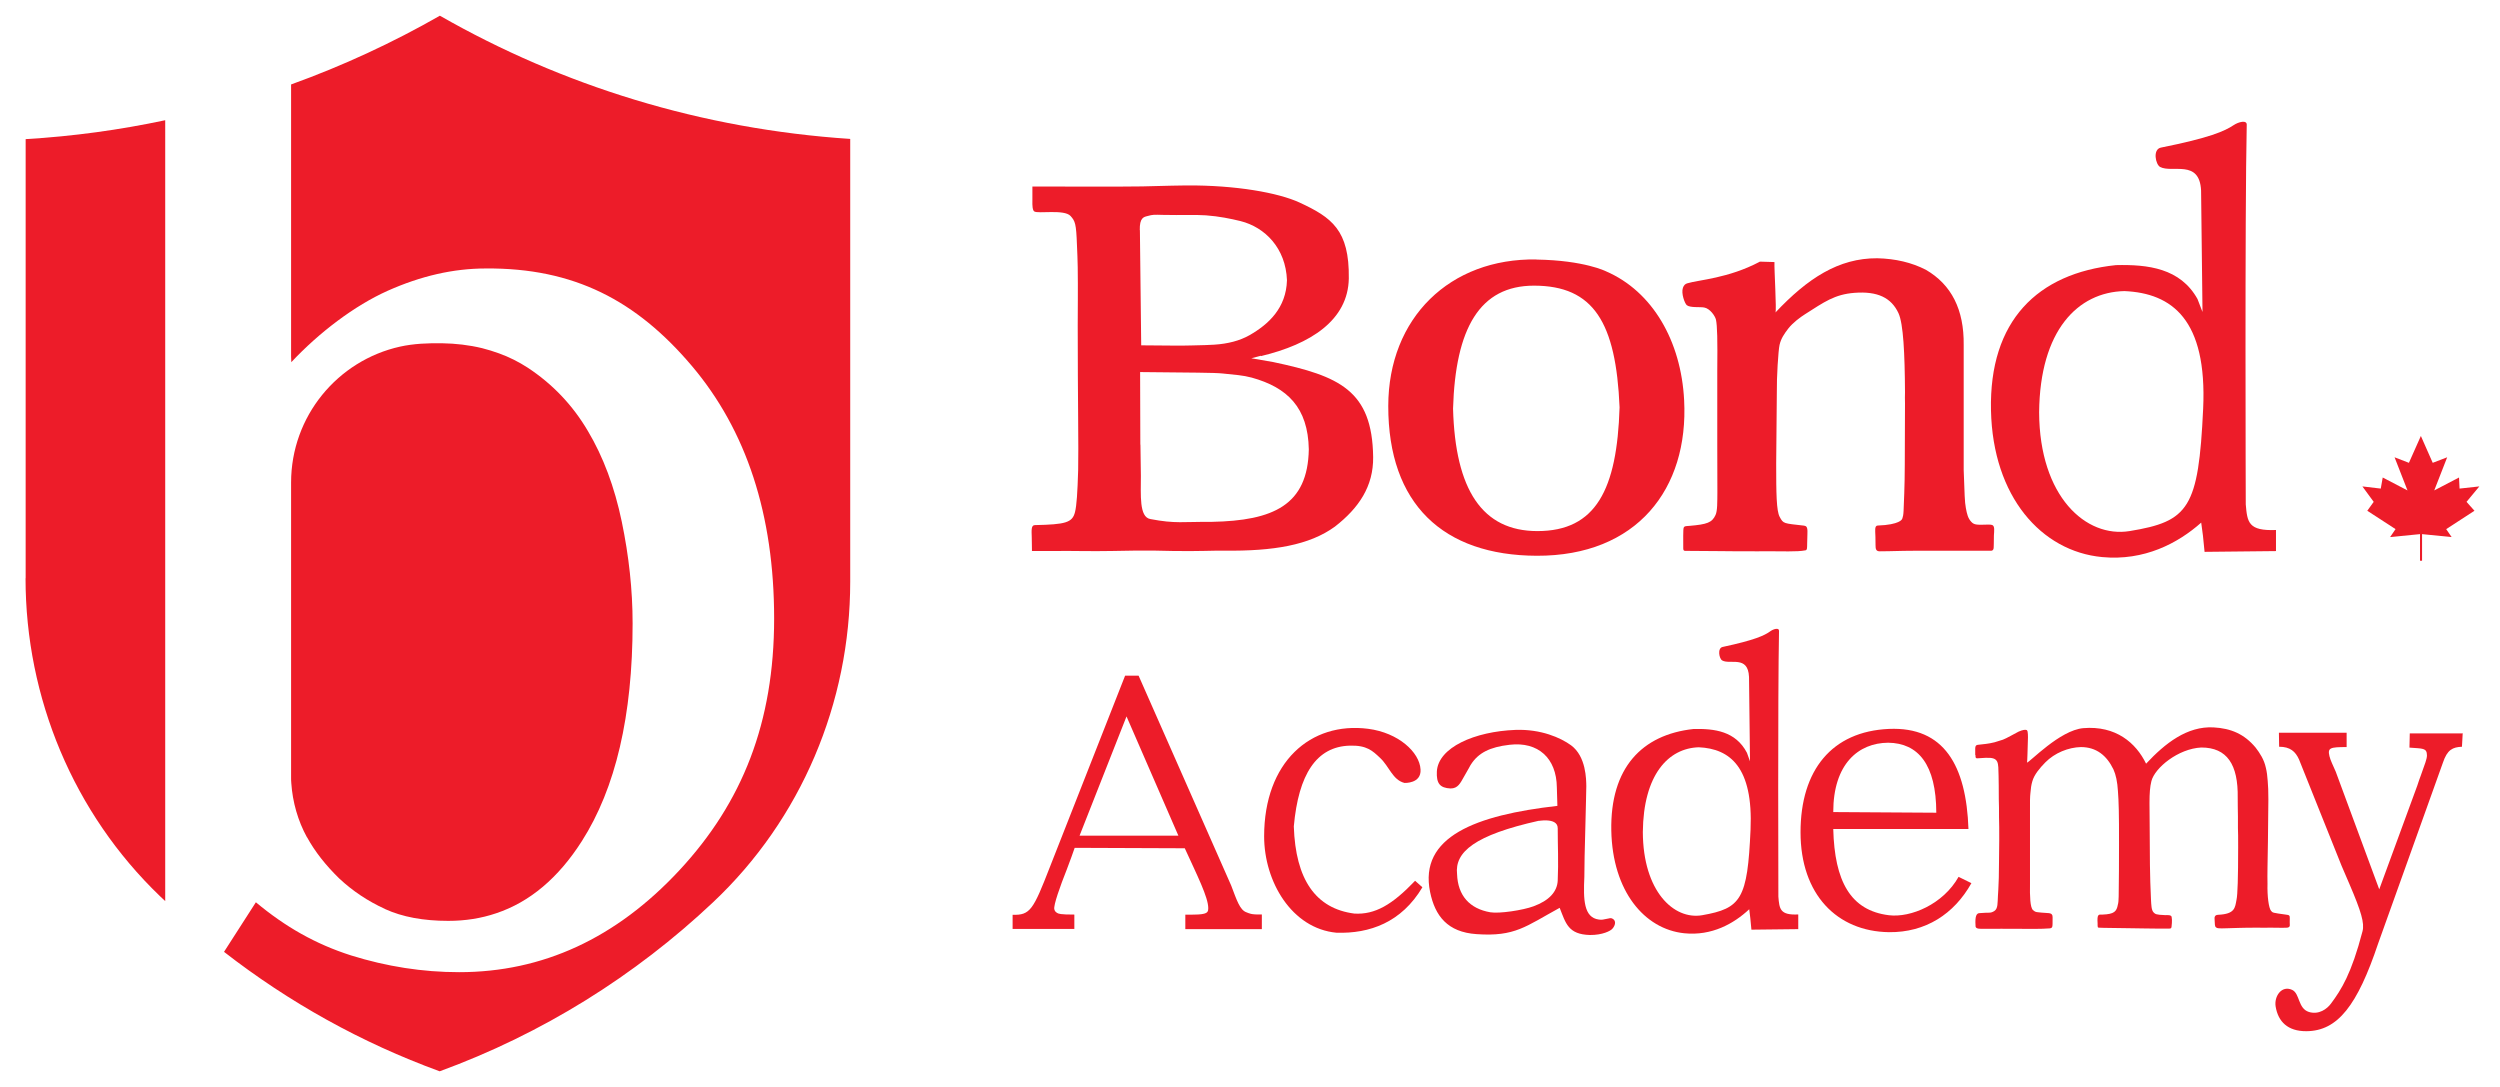 <svg xmlns="http://www.w3.org/2000/svg" id="Layer_1" viewBox="0 0 230 100"><defs><style>.cls-1{fill:#ed1c29;stroke-width:0px;}</style></defs><path class="cls-1" d="m161.91,24.07l1.34.04c-.03.64.21,4.51.09,4.64,2.96-3.14,5.81-5.01,9.37-4.99,1.68.04,3.16.39,4.47,1.06,2.36,1.37,3.52,3.67,3.48,6.92v11.5c.04,1.25.07,2.04.09,2.38.02.48.06.86.11,1.12.1.54.19.94.5,1.27.28.3.53.28,1.61.25.12,0,.26.02.31.04.26.09.18.55.16.96-.02.75,0,.97-.02,1.1,0,.15-.05.31-.26.31-2.39,0-3.09,0-5.04,0-1.09,0-2.28-.02-4.38.04-.5.01-.29,0-.81.01-.34,0-.38-.22-.38-.56,0-.78-.02-.89-.02-1.01,0-.26-.09-.79.21-.8,2.06-.07,2.24-.6,2.2-.53-.01.02.16-.09.19-.83.02-.55.11-2.33.11-4.22l.02-5.66c-.02-.24,0-.81,0-1.03-.02-3.56-.15-6.3-.6-7.27-.66-1.42-1.92-2.03-4.04-1.87-1.85.14-2.81.86-4.56,1.97-.44.28-1.11.77-1.54,1.32-.37.48-.67.92-.8,1.5-.12.53-.27,3.04-.25,4.31l-.06,6.59c0,2.78.02,4.36.32,4.92.35.65.34.59,2.25.81.23.04.25.14.29.3.04.14,0,.65-.01,1.36-.01.32.02.58-.15.61-.88.16-1.75.07-4.62.09-2.4.01-4.01-.04-6.41-.04-.07,0-.22.02-.22-.22,0-.7-.02-1.8.04-1.9.04-.18.29-.16.53-.18,1.63-.14,2.08-.3,2.4-1,.18-.39.16-1.17.17-2.08,0-.63-.01-2.06-.01-4.34v-6.8c.03-2.94,0-4.17-.12-4.75-.08-.34-.55-1.03-1.09-1.12-.38-.07-1.27.04-1.59-.21-.19-.15-.54-1.09-.36-1.6.08-.24.22-.37.42-.42,1.02-.31,3.75-.45,6.63-1.97"></path><path class="cls-1" d="m116,32.73l-.88.23,2.02.35c6.08,1.29,9.11,2.6,9.19,8.74.03,2.7-1.32,4.69-3.52,6.4-2.35,1.71-5.66,2.26-10.15,2.21-.92-.02-2.44.07-4.77.03-2.57-.08-4.42-.02-5.56,0-1.96.04-3.69-.02-5.15,0h-2.24s0-.19-.01-.69c0-.24-.01-.48-.01-.59-.02-.63-.06-1.09.28-1.1,2.82-.06,3.46-.22,3.7-1.2.15-.59.23-1.8.29-3.85.05-2.13-.04-6.41-.04-13.3,0-1.45.03-3.27,0-5.38-.01-.75-.04-1.25-.07-2.03-.07-2-.17-2.21-.59-2.68-.58-.64-3.01-.18-3.34-.42-.05-.04-.11-.1-.15-.36-.03-.18-.02-.39-.02-.71,0-.19,0-.4,0-.54v-.68h.31c.97,0,3.05,0,6.26.01.66,0,1.83,0,3.53-.02,2.27-.06,3.63-.09,4.07-.09,4.55-.03,8.44.67,10.4,1.57,2.96,1.37,4.6,2.53,4.54,6.98-.06,3.85-3.52,6.06-8.08,7.15m-11.14-11.59l.12,10.6c2.22.02,3.9.04,4.66.01.95-.02,1.62-.04,2.06-.07,1.25-.08,2.34-.36,3.24-.87,1.77-1.01,3.38-2.51,3.45-5.06-.11-2.94-2.01-4.87-4.27-5.44-.9-.22-1.96-.44-3.19-.53-1-.07-2.2,0-3.95-.04-.83-.02-.9-.04-1.44.11-.31.08-.72.14-.69,1.3m.06,19.73l.04,2.85c0,1.82-.16,3.8.86,3.99,2.34.45,3.03.24,5.67.26,5.65-.11,8.83-1.53,8.92-6.67-.07-3.85-1.97-5.69-5.25-6.6-.81-.22-1.55-.26-2.68-.38-.74-.08-2.83-.08-7.59-.13l.02,6.68Z"></path><path class="cls-1" d="m141.36,23.88c4.4.07,6.39,1.08,6.39,1.08,4.29,1.85,6.91,6.42,7.19,11.85.43,8.19-4.37,14.35-13.56,14.32-8.61-.03-13.67-4.76-13.66-13.78.01-8.12,5.68-13.61,13.64-13.48m-.23,2.41c-4.99,0-7.23,3.91-7.45,11.31.2,7.48,2.69,11.27,7.76,11.27,5.38,0,7.33-3.81,7.56-11.39-.33-7.8-2.38-11.19-7.88-11.19"></path><path class="cls-1" d="m98.86,85.46h-5.7s0-1.3,0-1.3c1.62.05,1.9-.46,3.42-4.37l6.93-17.63h1.24l8.52,19.31c.5,1.31.79,2.25,1.4,2.46.26.09.38.23,1.42.2v1.35h-7.04v-1.33c1.21,0,1.42-.02,1.72-.09.34-.09.39-.24.39-.51,0-1-1.02-3.01-2.16-5.51l-10.13-.04c-.16.48-.38,1.07-.74,2.03-.57,1.43-1.24,3.29-1.13,3.63.04.12.05.19.24.32.15.09.29.16,1.6.16v1.32Zm.46-8.58h9.09l-4.77-10.97-4.32,10.97Z"></path><path class="cls-1" d="m130.2,81.04l.66.59c-1.92,3.23-4.85,4.28-7.91,4.18-4.11-.39-6.65-4.7-6.65-8.87,0-6.82,4.26-10.57,9.57-9.89,2.78.36,4.73,2.15,4.82,3.74.08,1.32-1.48,1.24-1.48,1.24-1.1-.28-1.39-1.51-2.25-2.31-.68-.64-1.21-1.17-2.79-1.12-3.06.09-4.71,2.63-5.14,7.43.16,4.89,2.01,7.56,5.57,8.02,1.9.11,3.48-.81,5.58-3.01"></path><path class="cls-1" d="m148.12,84.47c.18,0,.23.05.23.05.24.12.3.38.16.67-.07.14-.07.12-.15.23-.17.23-.95.61-2.08.6-2.01-.05-2.23-1.08-2.79-2.5-3.13,1.71-4.1,2.67-7.65,2.42-2.67-.18-3.82-1.68-4.27-3.87-1.05-5.11,4.23-7.08,11.71-7.93l-.05-1.7c-.03-2.69-1.72-4.23-4.35-3.92-1.84.21-2.87.76-3.54,1.79-.08.12-.08.13-.2.35-.18.32-.19.34-.45.79-.34.6-.56,1.09-1.24,1.09-.98-.05-1.31-.46-1.26-1.56.12-2.21,3.47-3.69,7.25-3.83,2.33-.08,4.14.72,5.1,1.42,1.39,1.03,1.39,3.15,1.4,3.76,0,.46-.04,1.6-.08,3.44-.07,2.4-.1,4.04-.1,4.9-.1,2.09-.06,3.75,1.34,3.93.33.04.34,0,.89-.1l.14-.03Zm-6.55-8.96c-5.91,1.32-7.75,2.88-7.52,4.91.07,1.97,1.15,3.18,3.06,3.51.83.14,3-.19,3.97-.55,1.45-.53,2.18-1.35,2.23-2.36.08-1.79,0-3.12,0-4.83,0-1.06-2.02-.61-1.74-.67"></path><path class="cls-1" d="m161,70.07l-.09-7.79c-.09-2.03-1.75-1.1-2.47-1.52-.28-.16-.46-1.13.04-1.24,2.95-.63,3.85-1.05,4.4-1.45.29-.21.8-.35.79-.03-.12,5.87-.06,24.44-.06,24.44.09,1.15.15,1.73,1.83,1.65v1.35s-4.31.05-4.31.05l-.1-1.05-.1-.83c-1.41,1.32-3.44,2.47-5.98,2.21-3.67-.38-6.6-3.88-6.71-9.44-.11-5.77,2.81-8.83,7.55-9.35,1.93-.05,3.89.19,4.93,2.19l.29.81Zm-4.4,14.13c3.59-.63,4.17-1.48,4.45-7.88.25-5.73-1.88-7.44-4.76-7.57-2.81.08-5.1,2.53-5.15,7.8.02,5.44,2.84,8.1,5.46,7.65"></path><path class="cls-1" d="m226.57,67.43l-.07,1.27c-.86.04-1.35.27-1.75,1.46l-5.96,16.64c-1.91,5.69-3.71,8.05-6.6,8.07-1.73.01-2.6-.89-2.83-2.26-.16-.96.56-1.99,1.52-1.54.72.34.52,1.71,1.54,2.03.92.28,1.67-.28,2.03-.77.95-1.28,1.88-2.73,2.9-6.65.2-.75-.13-1.84-1.17-4.27-.33-.77-.58-1.34-.76-1.77l-3.91-9.77c-.33-.73-.81-1.17-1.83-1.17l-.02-1.29h6.23v1.32c-1.54,0-1.76.07-1.58.84.09.38.32.83.58,1.43l4,10.82,3.5-9.54c.15-.49.24-.69.32-.92.39-1.09.57-1.54.57-1.87-.01-.7-.39-.61-1.61-.71l.03-1.31h4.89Z"></path><path class="cls-1" d="m181.1,76.27h-12.44c.12,4.8,1.58,7.49,5.11,7.93,2.03.25,5.01-1.02,6.42-3.53l1.18.58c-1.59,2.84-4.22,4.55-7.59,4.51-4.77-.07-8.13-3.46-8.13-9.19s2.89-9.28,8.13-9.51c5.07-.22,7.12,3.36,7.32,9.22m-12.44-1.57l9.48.06c-.01-4.43-1.66-6.41-4.43-6.44-2.73.02-5.05,1.94-5.05,6.38"></path><path class="cls-1" d="m202.63,28.67l-.13-11.14c-.14-2.91-2.66-1.58-3.77-2.17-.42-.23-.7-1.62.07-1.78,4.49-.9,5.86-1.51,6.7-2.07.45-.3,1.21-.49,1.2-.04-.18,8.38-.09,34.93-.09,34.93.14,1.65.23,2.46,2.78,2.36v1.94s-6.57.07-6.57.07l-.15-1.5-.16-1.19c-2.14,1.9-5.24,3.54-9.12,3.17-5.59-.53-10.05-5.56-10.22-13.49-.18-8.25,4.28-12.62,11.5-13.37,2.94-.07,5.92.28,7.5,3.12l.45,1.17Zm-6.71,20.19c5.46-.89,6.34-2.11,6.77-11.26.38-8.2-2.86-10.63-7.25-10.82-4.28.1-7.77,3.61-7.84,11.15.03,7.77,4.32,11.58,8.32,10.93"></path><polygon class="cls-1" points="222.83 51.59 222.83 49.14 225.55 49.41 225.05 48.68 227.65 46.99 226.92 46.17 228.1 44.75 226.28 44.95 226.23 43.93 223.95 45.12 225.14 42.07 223.81 42.58 222.72 40.11 221.62 42.58 220.3 42.07 221.49 45.12 219.21 43.93 219.03 44.95 217.34 44.75 218.38 46.17 217.79 46.99 220.39 48.68 219.89 49.41 222.64 49.14 222.64 51.59 222.83 51.59"></polygon><path class="cls-1" d="m181.72,69.44v-.59c0-.22.09-.33.27-.33.56-.07.86-.07,1.51-.23.19-.06.66-.21.77-.24.29-.1,1.19-.62,1.44-.74.38-.17.6-.18.68-.16.07.01.12.03.15.17.05.24.03.83.02.93-.02.48-.04,1.91-.08,1.91.26-.03,3.02-2.98,5.18-3.17,2.99-.25,4.85,1.35,5.78,3.27,1.75-1.88,3.78-3.47,6.21-3.34,1.61.09,2.82.61,3.86,1.85.4.52.79,1.11.95,1.87.09.36.14.77.17,1.22.04.4.06.96.06,1.69-.01,1.13-.03,2.42-.04,3.88-.02,1.07-.04,1.86-.04,2.37-.01.59-.01,1.1,0,1.51-.03,1.13.11,2.23.33,2.49.16.18.11.17,1.4.35.28.03.33.08.32.35-.02.53.03.66-.02.73-.07.09-.15.12-.31.12-.58,0-.19.02-.9,0-.34-.01-.73,0-1.14,0-.35-.01-.86,0-1.53,0-.45,0-1.06.03-1.89.05-.66.01-.33.02-.76,0-.19-.01-.33-.1-.34-.33-.04-.58-.04-.68-.01-.73.05-.12.13-.17.31-.18,1.56-.07,1.55-.65,1.69-1.39.1-.43.15-2.04.15-4.8,0-.85,0-1.45-.02-1.79v-1.07c0-.6-.03-1.17-.02-1.71.05-3.07-.98-4.63-3.35-4.63-2.12.1-4.28,1.87-4.59,3.09-.27,1.06-.15,2.36-.15,5.65,0,3.09.09,4.83.11,5.24.03.48.03,1.01.26,1.21.14.13.2.2,1.03.23.25,0,.56-.03.61.16.07.3,0,.87-.01.93-.02.11-.06.15-.22.15-.36.01-.79,0-1.1,0-1.23,0-1.38-.03-2.21-.03-.49,0-1.19-.02-2.1-.03-.92-.02-.45,0-.93-.02-.27,0-.21-.02-.24-.21,0-.02,0-.17,0-.18-.06-.87.1-.82.37-.82h.1c1.06-.04,1.28-.29,1.39-.9.11-.33.07-1.1.09-1.81.01-.51.02-1.76.02-3.67,0-1.48,0-2.56-.02-3.24-.02-.72-.04-1.31-.08-1.75-.05-.84-.19-1.5-.41-1.98-.62-1.29-1.58-2.06-3-2.06-1.15.03-2.4.53-3.27,1.41-.51.52-1.03,1.13-1.2,1.76-.09.3-.14.65-.17,1.05-.04.33-.05.86-.04,1.61v6.74c-.02,1.15.01,2.2.28,2.43.25.21.22.19,1.48.28.23.03.33.16.32.39,0,.52,0,.77-.03.85-.02.09-.09.14-.22.16-.97.07-1.39.04-3.51.04-.92.01-1.01-.02-1.82,0-.49,0-.8,0-1.01,0-.33,0-.52-.07-.5-.29-.06-.87.09-1.13.34-1.15.98-.09.99.04,1.38-.19.36-.22.3-.79.34-1.39.02-.24.05-.79.08-1.67.01-.42.02-.93.02-1.52.01-.58.02-1.23.02-1.96,0-.87,0-1.57-.02-2.12,0-.62,0-1.16-.02-1.63-.01-.98,0-1.68-.02-2.15-.04-1.24.08-1.72-1.2-1.66l-.66.04c-.2.04-.29-.04-.26-.25"></path><path class="cls-1" d="m40.46,1.45c-4.34,2.48-8.91,4.6-13.68,6.32v25l.02.55c2.56-2.73,5.81-5.2,8.87-6.57,3.05-1.36,6.04-2.05,9.01-2.05,8.15-.07,13.88,2.97,18.94,8.93,5.06,5.96,7.6,13.73,7.6,23.28s-2.91,16.91-8.72,23.16c-5.82,6.26-12.58,9.37-20.26,9.37-3.36,0-6.67-.52-9.94-1.54-3.26-1.04-6.05-2.63-8.76-4.89l-2.93,4.56c5.95,4.63,12.63,8.36,19.84,10.99,9.44-3.45,17.97-8.78,25.14-15.54,8.12-7.64,12.63-18.36,12.63-29.5V12.78c-13.68-.9-26.5-4.9-37.76-11.34Z"></path><path class="cls-1" d="m2.35,53.2c0,11.01,4.42,21.61,12.36,29.24.16.16.33.32.49.46V11.06c-4.18.89-8.47,1.48-12.84,1.74v40.4Z"></path><path class="cls-1" d="m28.25,77.03c.73,1.33,1.72,2.58,2.96,3.79,1.23,1.15,2.64,2.09,4.2,2.8.01.01.02.02.03.02,1.58.72,3.51,1.08,5.8,1.08,1.56,0,3.03-.23,4.41-.7,3.09-1.03,5.72-3.25,7.87-6.62,3.12-4.88,4.68-11.57,4.68-20.05,0-3.07-.34-6.2-1-9.37-.66-3.18-1.71-5.97-3.11-8.32-1.41-2.4-3.27-4.34-5.55-5.84-.82-.53-1.69-.97-2.63-1.31-.51-.18-1.03-.35-1.56-.48-1.2-.29-2.44-.43-3.67-.45-1.28-.02-2.62.03-3.88.31-5.74,1.28-10.02,6.4-10.02,12.51v27.11c0,.18,0,.37.02.55.12,1.73.6,3.44,1.44,4.97Z"></path></svg>